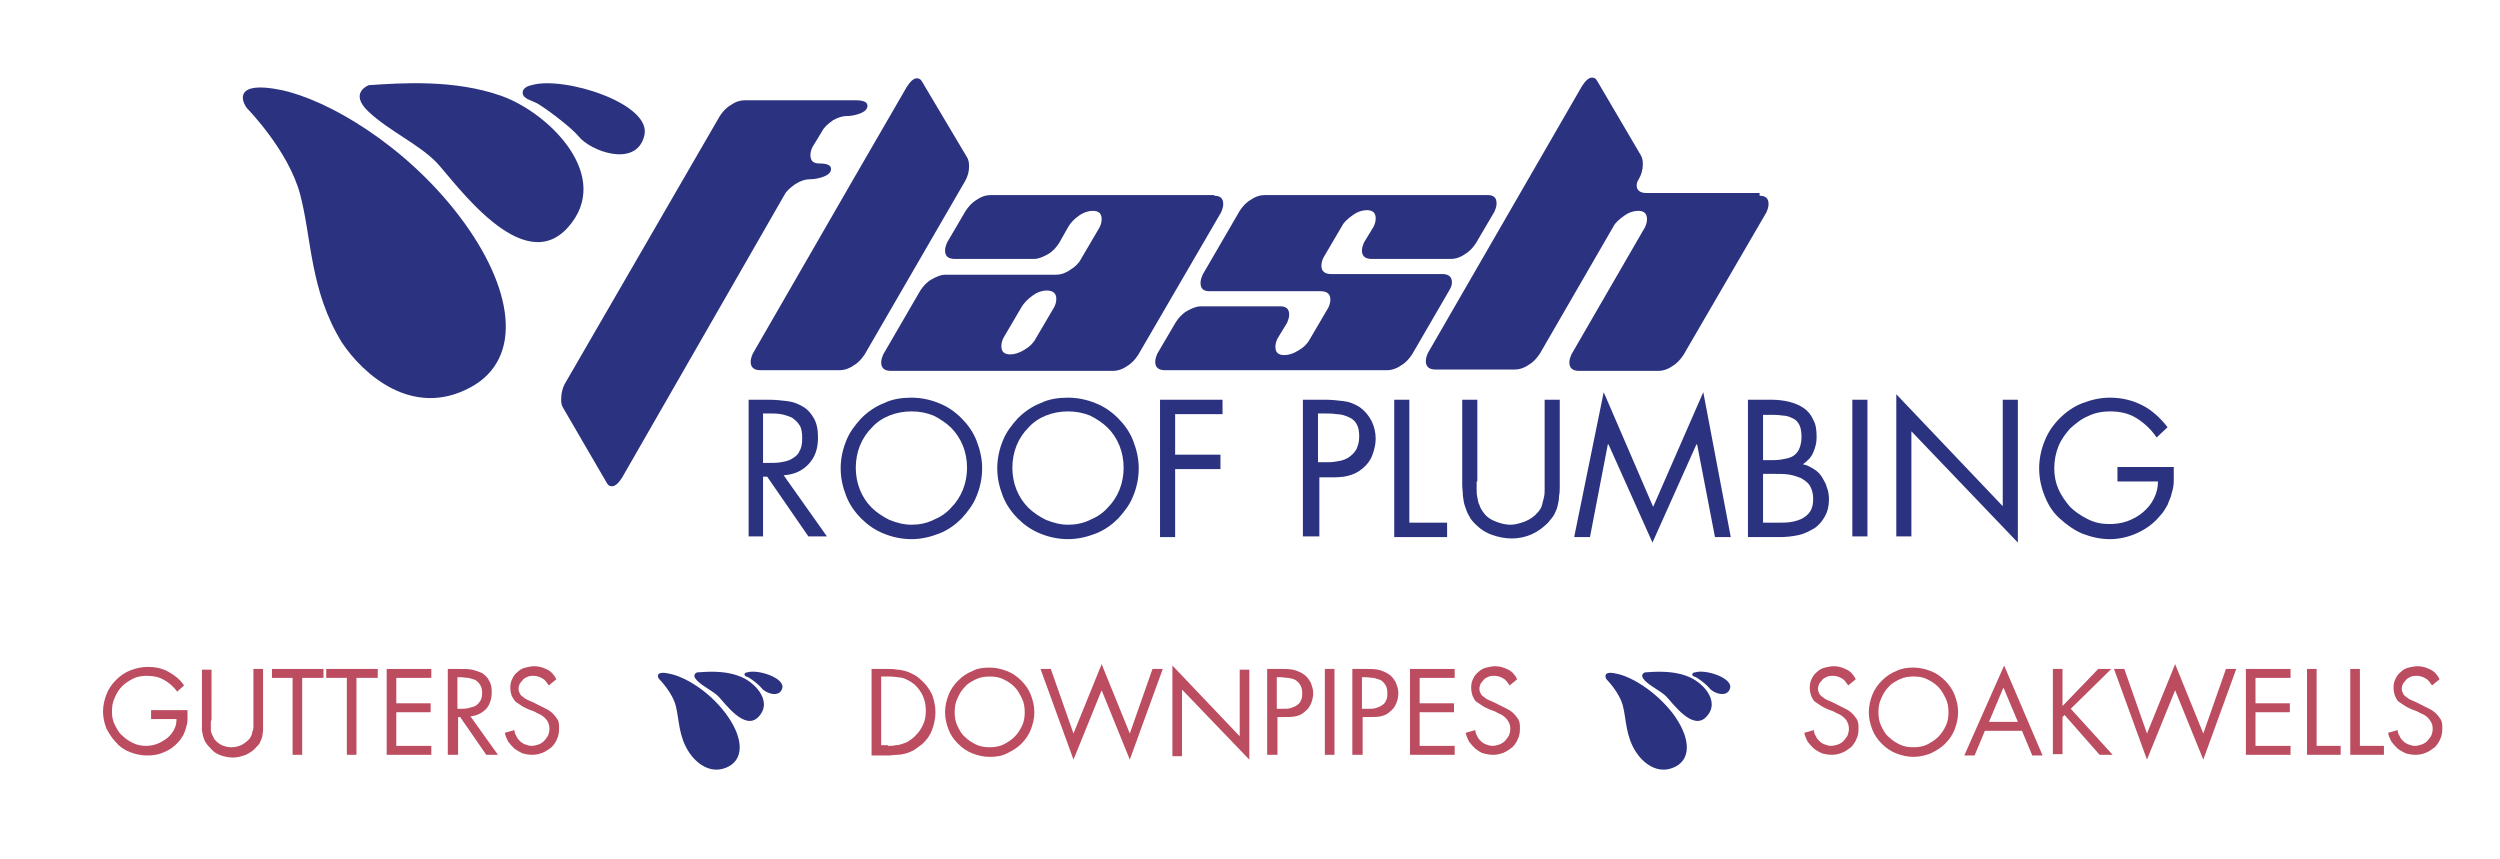 <?xml version="1.0" encoding="utf-8"?>
<!-- Generator: Adobe Illustrator 19.0.0, SVG Export Plug-In . SVG Version: 6.00 Build 0)  -->
<svg version="1.1" id="Layer_1" xmlns="http://www.w3.org/2000/svg" xmlns:xlink="http://www.w3.org/1999/xlink" x="0px" y="0px"
	 viewBox="0 0 364 125" style="enable-background:new 0 0 364 125;" xml:space="preserve">
<style type="text/css">
	.st0{fill:#2B3380;}
	.st1{fill:#BC4C60;}
</style>
<g id="XMLID_138_">
	<g id="XMLID_234_">
		<path id="XMLID_244_" class="st0" d="M121.3,17.5c-0.7,0.5-1.3,1-1.6,1.6l-1.4,2.3c-0.2,0.4-0.3,0.8-0.3,1.2
			c0,0.8,0.4,1.2,1.3,1.2c1.2,0,1.7,0.3,1.7,0.8c0,0.5-0.4,0.9-1.3,1.2c-0.6,0.2-1.2,0.3-1.8,0.3c-0.6,0-1.3,0.2-2.1,0.7
			c-0.7,0.5-1.3,1-1.6,1.6L90.6,69.5c-0.5,0.8-1,1.3-1.5,1.3c-0.3,0-0.5-0.1-0.7-0.4L82,59.4c-0.2-0.3-0.3-0.7-0.3-1.2
			c0-0.9,0.2-1.8,0.7-2.6l22.4-38.7c0.4-0.6,0.9-1.2,1.6-1.6c0.7-0.5,1.4-0.7,2-0.7h16.2c1.2,0,1.7,0.3,1.7,0.8
			c0,0.5-0.4,0.9-1.3,1.2c-0.6,0.2-1.2,0.3-1.8,0.3C122.7,16.9,122,17.1,121.3,17.5z"/>
		<path id="XMLID_242_" class="st0" d="M140.8,22.9c0.2,0.3,0.3,0.8,0.3,1.3c0,0.8-0.2,1.5-0.6,2.2l-14.6,25.2
			c-0.4,0.6-0.9,1.2-1.6,1.6c-0.7,0.5-1.4,0.7-2,0.7h-11.6c-0.9,0-1.4-0.4-1.4-1.2c0-0.4,0.1-0.7,0.3-1.2l14.7-25.5l7.7-13.3
			c0.5-0.8,1-1.3,1.5-1.3c0.3,0,0.5,0.1,0.7,0.4L140.8,22.9z"/>
		<path id="XMLID_239_" class="st0" d="M176.8,28.5c0.9,0,1.3,0.4,1.3,1.2c0,0.4-0.1,0.7-0.3,1.2l-12.1,20.8
			c-0.4,0.6-0.9,1.2-1.6,1.6c-0.7,0.5-1.4,0.7-2,0.7h-32.4c-0.9,0-1.4-0.4-1.4-1.2c0-0.4,0.1-0.7,0.3-1.2l5.4-9.3
			c0.4-0.6,0.9-1.2,1.6-1.6c0.7-0.4,1.4-0.7,2-0.7h16.2c0.6,0,1.3-0.2,2-0.7c0.7-0.4,1.3-1,1.6-1.6l2.7-4.6c0.2-0.4,0.3-0.8,0.3-1.2
			c0-0.8-0.4-1.2-1.3-1.2c-0.6,0-1.3,0.2-2,0.7c-0.7,0.5-1.2,1-1.6,1.7l-1.3,2.3c-0.4,0.6-0.9,1.2-1.6,1.6s-1.4,0.7-2,0.7H139
			c-0.9,0-1.4-0.4-1.4-1.2c0-0.4,0.1-0.7,0.3-1.2l2.7-4.6c0.4-0.6,0.9-1.2,1.6-1.6c0.7-0.5,1.4-0.7,2.1-0.7H176.8z M153.5,44.7
			c0.2-0.4,0.3-0.8,0.3-1.2c0-0.8-0.5-1.2-1.4-1.2c-0.6,0-1.3,0.2-2,0.7c-0.7,0.5-1.2,1-1.6,1.6l-2.7,4.6c-0.2,0.4-0.3,0.8-0.3,1.2
			c0,0.8,0.4,1.2,1.3,1.2c0.6,0,1.3-0.2,2.1-0.7c0.7-0.4,1.3-1,1.6-1.6L153.5,44.7z"/>
		<path id="XMLID_237_" class="st0" d="M199.7,37.7c-0.9,0-1.4-0.4-1.4-1.2c0-0.4,0.1-0.7,0.3-1.2l1.4-2.3c0.2-0.4,0.3-0.8,0.3-1.2
			c0-0.8-0.4-1.2-1.3-1.2c-0.6,0-1.3,0.2-2,0.7c-0.7,0.5-1.3,1-1.6,1.6l-2.7,4.6c-0.2,0.4-0.3,0.8-0.3,1.2c0,0.8,0.5,1.2,1.4,1.2
			h16.2c0.9,0,1.4,0.4,1.4,1.2c0,0.4-0.1,0.7-0.4,1.2l-5.4,9.3c-0.4,0.6-0.9,1.2-1.6,1.6c-0.7,0.5-1.4,0.7-2,0.7h-32.4
			c-0.9,0-1.4-0.4-1.4-1.2c0-0.4,0.1-0.7,0.3-1.2l2.7-4.6c0.4-0.6,0.9-1.2,1.6-1.6c0.7-0.4,1.4-0.7,2-0.7h11.6
			c0.9,0,1.3,0.4,1.3,1.2c0,0.4-0.1,0.7-0.3,1.2l-1.4,2.3c-0.2,0.4-0.3,0.8-0.3,1.2c0,0.8,0.4,1.2,1.3,1.2c0.6,0,1.3-0.2,2.1-0.7
			c0.7-0.4,1.3-1,1.6-1.6l2.7-4.6c0.2-0.4,0.3-0.8,0.3-1.2c0-0.8-0.5-1.2-1.4-1.2h-16.2c-0.9,0-1.3-0.4-1.3-1.2
			c0-0.4,0.1-0.7,0.3-1.2l5.4-9.3c0.4-0.6,0.9-1.2,1.6-1.6c0.7-0.5,1.4-0.7,2.1-0.7h32.4c0.9,0,1.3,0.4,1.3,1.2
			c0,0.4-0.1,0.7-0.3,1.2l-2.7,4.6c-0.4,0.6-0.9,1.2-1.6,1.6c-0.7,0.5-1.4,0.7-2,0.7H199.7z"/>
		<path id="XMLID_235_" class="st0" d="M256.2,28.5c0.9,0,1.3,0.4,1.3,1.2c0,0.4-0.1,0.7-0.3,1.2l-12.1,20.8
			c-0.4,0.6-0.9,1.2-1.6,1.6c-0.7,0.5-1.4,0.7-2,0.7h-11.6c-0.9,0-1.4-0.4-1.4-1.2c0-0.4,0.1-0.7,0.3-1.2l10.7-18.5
			c0.2-0.4,0.3-0.8,0.3-1.2c0-0.8-0.4-1.2-1.3-1.2c-0.6,0-1.3,0.2-2,0.7c-0.7,0.5-1.3,1-1.6,1.6l-10.7,18.5
			c-0.4,0.6-0.9,1.2-1.6,1.6c-0.7,0.5-1.4,0.7-2,0.7H209c-0.9,0-1.4-0.4-1.4-1.2c0-0.4,0.1-0.7,0.3-1.2l22.4-38.8
			c0.5-0.8,1-1.3,1.5-1.3c0.3,0,0.5,0.1,0.7,0.4l6.4,10.9c0.2,0.3,0.3,0.8,0.3,1.3c0,0.8-0.2,1.5-0.6,2.2c-0.2,0.3-0.3,0.6-0.3,0.9
			c0,0.7,0.5,1.1,1.4,1.1H256.2z"/>
	</g>
</g>
<g id="XMLID_107_">
	<g id="XMLID_443_">
		<path id="XMLID_471_" class="st0" d="M111.2,78.1H109V58.2h2.9c1,0,1.9,0.1,2.7,0.2c0.9,0.1,1.6,0.4,2.3,0.8
			c0.7,0.4,1.2,1,1.6,1.7c0.4,0.7,0.6,1.6,0.6,2.8c0,1.6-0.4,2.8-1.3,3.8c-0.9,1-2.1,1.6-3.7,1.7l6.3,8.9h-2.7l-6-8.7h-0.6V78.1z
			 M111.2,67.4h0.7c0.6,0,1.3,0,1.8-0.1c0.6-0.1,1.1-0.2,1.6-0.5c0.5-0.3,0.9-0.6,1.1-1.1c0.3-0.5,0.4-1.1,0.4-1.9
			c0-0.8-0.1-1.5-0.4-1.9c-0.3-0.5-0.7-0.8-1.1-1.1c-0.5-0.2-1-0.4-1.6-0.5c-0.6-0.1-1.2-0.1-1.9-0.1h-0.7V67.4z"/>
		<path id="XMLID_468_" class="st0" d="M132.7,57.9c1.4,0,2.8,0.3,4,0.8c1.3,0.5,2.4,1.3,3.3,2.2c0.9,0.9,1.7,2,2.2,3.3
			c0.5,1.3,0.8,2.6,0.8,4c0,1.4-0.3,2.8-0.8,4c-0.5,1.3-1.3,2.3-2.2,3.3c-0.9,0.9-2,1.7-3.3,2.2c-1.3,0.5-2.6,0.8-4,0.8
			s-2.8-0.3-4-0.8c-1.3-0.5-2.4-1.3-3.3-2.2c-0.9-0.9-1.7-2-2.2-3.3c-0.5-1.3-0.8-2.6-0.8-4c0-1.4,0.3-2.8,0.8-4
			c0.5-1.3,1.3-2.3,2.2-3.3c0.9-0.9,2-1.7,3.3-2.2C129.9,58.1,131.3,57.9,132.7,57.9z M132.7,59.9c-1.1,0-2.2,0.2-3.2,0.6
			c-1,0.4-1.9,1-2.6,1.8c-0.7,0.7-1.3,1.6-1.7,2.6c-0.4,1-0.6,2.1-0.6,3.2c0,1.1,0.2,2.2,0.6,3.2c0.4,1,1,1.9,1.7,2.6
			c0.7,0.7,1.6,1.3,2.6,1.8c1,0.4,2.1,0.7,3.2,0.7s2.2-0.2,3.2-0.7c1-0.4,1.9-1,2.6-1.8c0.7-0.7,1.3-1.6,1.7-2.6
			c0.4-1,0.6-2.1,0.6-3.2c0-1.1-0.2-2.2-0.6-3.2c-0.4-1-1-1.9-1.7-2.6c-0.7-0.7-1.6-1.3-2.6-1.8C134.9,60.1,133.9,59.9,132.7,59.9z"
			/>
		<path id="XMLID_465_" class="st0" d="M155.5,57.9c1.4,0,2.8,0.3,4,0.8c1.3,0.5,2.4,1.3,3.3,2.2c0.9,0.9,1.7,2,2.2,3.3
			c0.5,1.3,0.8,2.6,0.8,4c0,1.4-0.3,2.8-0.8,4c-0.5,1.3-1.3,2.3-2.2,3.3c-0.9,0.9-2,1.7-3.3,2.2c-1.3,0.5-2.6,0.8-4,0.8
			s-2.8-0.3-4-0.8c-1.3-0.5-2.4-1.3-3.3-2.2c-0.9-0.9-1.7-2-2.2-3.3c-0.5-1.3-0.8-2.6-0.8-4c0-1.4,0.3-2.8,0.8-4
			c0.5-1.3,1.3-2.3,2.2-3.3c0.9-0.9,2-1.7,3.3-2.2C152.7,58.1,154.1,57.9,155.5,57.9z M155.5,59.9c-1.1,0-2.2,0.2-3.2,0.6
			c-1,0.4-1.9,1-2.6,1.8c-0.7,0.7-1.3,1.6-1.7,2.6c-0.4,1-0.6,2.1-0.6,3.2c0,1.1,0.2,2.2,0.6,3.2c0.4,1,1,1.9,1.7,2.6
			c0.7,0.7,1.6,1.3,2.6,1.8c1,0.4,2.1,0.7,3.2,0.7s2.2-0.2,3.2-0.7c1-0.4,1.9-1,2.6-1.8c0.7-0.7,1.3-1.6,1.7-2.6
			c0.4-1,0.6-2.1,0.6-3.2c0-1.1-0.2-2.2-0.6-3.2c-0.4-1-1-1.9-1.7-2.6c-0.7-0.7-1.6-1.3-2.6-1.8C157.7,60.1,156.6,59.9,155.5,59.9z"
			/>
		<path id="XMLID_463_" class="st0" d="M171.1,60.3v5.9h6.6v2.1h-6.6v9.9h-2.2V58.2h9.1v2.1H171.1z"/>
		<path id="XMLID_460_" class="st0" d="M191.9,78.1h-2.2V58.2h3.3c0.9,0,1.7,0.1,2.6,0.2s1.6,0.4,2.4,0.9c0.7,0.5,1.3,1.2,1.7,2
			c0.4,0.8,0.6,1.7,0.6,2.6c0,0.8-0.2,1.6-0.5,2.4c-0.3,0.8-0.8,1.4-1.4,1.9c-0.7,0.6-1.4,0.9-2.2,1.1c-0.8,0.2-1.7,0.2-2.5,0.2
			h-1.6V78.1z M191.9,67.3h1.5c0.6,0,1.2-0.1,1.7-0.2c0.5-0.1,1-0.3,1.4-0.6c0.4-0.3,0.7-0.6,1-1.1c0.2-0.5,0.4-1,0.4-1.8
			c0-0.8-0.1-1.4-0.4-1.9c-0.3-0.5-0.7-0.8-1.2-1c-0.5-0.2-1-0.4-1.7-0.4c-0.6-0.1-1.3-0.1-1.9-0.1h-0.8V67.3z"/>
		<path id="XMLID_458_" class="st0" d="M205.2,76.1h5.5v2.1h-7.7V58.2h2.2V76.1z"/>
		<path id="XMLID_456_" class="st0" d="M215,70.1c0,0.4,0,0.7,0,1.1c0,0.4,0,0.8,0.1,1.2c0.1,0.4,0.1,0.8,0.3,1.1
			c0.1,0.4,0.3,0.7,0.5,1c0.4,0.6,1,1.1,1.8,1.4c0.7,0.3,1.5,0.5,2.2,0.5c0.7,0,1.4-0.2,2.2-0.5c0.7-0.3,1.3-0.7,1.8-1.3
			c0.3-0.3,0.5-0.7,0.6-1c0.1-0.4,0.2-0.8,0.3-1.2c0.1-0.4,0.1-0.8,0.1-1.2s0-0.8,0-1.2V58.2h2.2v12.5c0,0.5,0,1.1-0.1,1.5
			c0,0.5-0.1,1-0.2,1.4c-0.1,0.5-0.3,0.9-0.5,1.3c-0.2,0.4-0.6,0.8-0.9,1.2c-0.7,0.7-1.5,1.3-2.4,1.7c-0.9,0.4-1.9,0.6-2.9,0.6
			c-1,0-1.9-0.2-2.8-0.5c-0.9-0.3-1.7-0.8-2.4-1.5c-0.4-0.4-0.8-0.8-1-1.3c-0.3-0.4-0.4-0.9-0.6-1.4s-0.2-1-0.3-1.5
			c0-0.5-0.1-1.1-0.1-1.6V58.2h2.2V70.1z"/>
		<path id="XMLID_454_" class="st0" d="M233.5,57.1l7.2,16.7l7.3-16.7l4,21.1h-2.3l-2.6-13.5h-0.1l-6.4,14.3l-6.4-14.3h-0.1
			l-2.6,13.5h-2.3L233.5,57.1z"/>
		<path id="XMLID_450_" class="st0" d="M254.6,58.2h3.3c0.9,0,1.8,0.1,2.6,0.3c0.8,0.2,1.5,0.5,2.1,0.9c0.6,0.4,1.1,1,1.4,1.7
			c0.4,0.7,0.5,1.5,0.5,2.6c0,0.8-0.2,1.5-0.5,2.2c-0.3,0.7-0.8,1.2-1.5,1.7c0.6,0.1,1.1,0.4,1.6,0.7c0.5,0.3,0.9,0.7,1.2,1.2
			c0.3,0.5,0.6,1,0.7,1.5c0.2,0.5,0.3,1.1,0.3,1.7c0,1-0.2,1.8-0.6,2.5c-0.4,0.7-0.9,1.3-1.5,1.7c-0.7,0.4-1.4,0.8-2.3,1
			c-0.9,0.2-1.8,0.3-2.8,0.3h-4.6V58.2z M256.8,67h0.8c0.6,0,1.2,0,1.8-0.1s1.1-0.2,1.5-0.4c0.4-0.2,0.8-0.6,1-1
			c0.2-0.4,0.4-1.1,0.4-1.8c0-0.8-0.1-1.4-0.3-1.8c-0.2-0.4-0.5-0.8-1-1c-0.4-0.2-0.9-0.4-1.5-0.4c-0.6-0.1-1.2-0.1-1.9-0.1h-0.9V67
			z M256.8,76.1h2.2c0.6,0,1.2,0,1.8-0.1s1.2-0.3,1.6-0.5c0.5-0.3,0.9-0.6,1.2-1.1c0.3-0.5,0.4-1.1,0.4-1.8c0-0.8-0.2-1.4-0.5-1.9
			c-0.3-0.5-0.8-0.8-1.3-1.1c-0.5-0.2-1.1-0.4-1.7-0.5c-0.6-0.1-1.3-0.1-1.9-0.1h-1.9V76.1z"/>
		<path id="XMLID_448_" class="st0" d="M271.9,78.1h-2.2V58.2h2.2V78.1z"/>
		<path id="XMLID_446_" class="st0" d="M276.1,57.4l15.5,16.3V58.2h2.2V79l-15.5-16.2v15.3h-2.2V57.4z"/>
		<path id="XMLID_444_" class="st0" d="M316.5,68.1c0,0.7,0,1.3,0,1.9c0,0.6-0.1,1.2-0.3,1.8c-0.1,0.6-0.4,1.1-0.6,1.7
			c-0.3,0.5-0.6,1.1-1.1,1.6c-0.9,1.1-2,1.9-3.3,2.5c-1.3,0.6-2.7,0.9-4,0.9c-1.4,0-2.7-0.3-4-0.8c-1.2-0.5-2.3-1.3-3.3-2.2
			s-1.7-2-2.2-3.3c-0.5-1.2-0.8-2.6-0.8-4c0-1.4,0.3-2.8,0.8-4c0.5-1.3,1.3-2.4,2.2-3.3c0.9-0.9,2-1.7,3.3-2.2s2.6-0.8,4-0.8
			c1.8,0,3.3,0.4,4.7,1.1c1.4,0.7,2.6,1.8,3.7,3.2l-1.6,1.5c-0.8-1.2-1.8-2.1-2.9-2.8c-1.1-0.7-2.4-1-3.9-1c-1.1,0-2.2,0.2-3.2,0.7
			c-1,0.4-1.8,1.1-2.6,1.8c-0.7,0.8-1.3,1.6-1.7,2.6c-0.4,1-0.6,2.1-0.6,3.2c0,1.1,0.2,2.1,0.6,3s1,1.8,1.7,2.6
			c0.7,0.7,1.6,1.3,2.6,1.8c1,0.5,2,0.7,3.1,0.7c0.9,0,1.7-0.1,2.6-0.4c0.8-0.3,1.6-0.7,2.3-1.3c0.7-0.6,1.2-1.2,1.6-2
			c0.4-0.8,0.6-1.6,0.6-2.5h-5.9v-2.1H316.5z"/>
	</g>
</g>
<g id="XMLID_91_">
	<g id="XMLID_275_">
		<path id="XMLID_289_" class="st1" d="M27.3,103.6c0,0.4,0,0.8,0,1.2c0,0.4-0.1,0.8-0.2,1.1c-0.1,0.4-0.2,0.7-0.4,1.1
			c-0.2,0.3-0.4,0.7-0.7,1c-0.6,0.7-1.3,1.2-2.1,1.5c-0.8,0.4-1.7,0.5-2.5,0.5c-0.9,0-1.7-0.2-2.5-0.5c-0.8-0.3-1.5-0.8-2-1.4
			c-0.6-0.6-1-1.3-1.4-2c-0.3-0.8-0.5-1.6-0.5-2.5c0-0.9,0.2-1.7,0.5-2.5c0.3-0.8,0.8-1.5,1.4-2.1c0.6-0.6,1.3-1.1,2.1-1.4
			c0.8-0.3,1.6-0.5,2.5-0.5c1.1,0,2.1,0.2,3,0.7c0.9,0.5,1.7,1.1,2.3,2l-1,0.9c-0.5-0.7-1.2-1.3-1.9-1.7c-0.7-0.4-1.5-0.6-2.5-0.6
			c-0.7,0-1.4,0.1-2,0.4c-0.6,0.3-1.2,0.7-1.6,1.1c-0.5,0.5-0.8,1-1.1,1.7c-0.3,0.6-0.4,1.3-0.4,2c0,0.7,0.1,1.3,0.4,1.9
			c0.3,0.6,0.6,1.2,1.1,1.6c0.5,0.5,1,0.8,1.6,1.1c0.6,0.3,1.3,0.4,1.9,0.4c0.5,0,1.1-0.1,1.6-0.3c0.5-0.2,1-0.5,1.4-0.8
			c0.4-0.3,0.8-0.8,1-1.2c0.3-0.5,0.4-1,0.4-1.6h-3.7v-1.3H27.3z"/>
		<path id="XMLID_287_" class="st1" d="M30.7,104.9c0,0.2,0,0.5,0,0.7s0,0.5,0,0.7c0,0.2,0.1,0.5,0.2,0.7c0.1,0.2,0.2,0.4,0.3,0.6
			c0.3,0.4,0.7,0.7,1.1,0.9c0.5,0.2,0.9,0.3,1.4,0.3c0.5,0,0.9-0.1,1.4-0.3c0.4-0.2,0.8-0.5,1.1-0.8c0.2-0.2,0.3-0.4,0.4-0.6
			s0.1-0.5,0.2-0.7s0.1-0.5,0.1-0.8s0-0.5,0-0.7v-7.5h1.4v7.9c0,0.3,0,0.7,0,1c0,0.3-0.1,0.6-0.1,0.9c-0.1,0.3-0.2,0.6-0.3,0.8
			c-0.1,0.3-0.3,0.5-0.6,0.8c-0.4,0.5-0.9,0.8-1.5,1.1c-0.6,0.2-1.2,0.4-1.8,0.4c-0.6,0-1.2-0.1-1.8-0.3c-0.6-0.2-1.1-0.5-1.5-1
			c-0.3-0.3-0.5-0.5-0.7-0.8c-0.2-0.3-0.3-0.6-0.4-0.9c-0.1-0.3-0.1-0.6-0.2-0.9c0-0.3,0-0.7,0-1v-7.9h1.4V104.9z"/>
		<path id="XMLID_285_" class="st1" d="M44,109.9h-1.4V98.7h-3v-1.3h7.5v1.3H44V109.9z"/>
		<path id="XMLID_283_" class="st1" d="M51.9,109.9h-1.4V98.7h-3v-1.3h7.5v1.3h-3.1V109.9z"/>
		<path id="XMLID_281_" class="st1" d="M56.3,97.4h6.5v1.3h-5.1v3.7h5v1.3h-5v4.9h5.1v1.3h-6.5V97.4z"/>
		<path id="XMLID_278_" class="st1" d="M66.6,109.9h-1.4V97.4H67c0.6,0,1.2,0,1.7,0.1c0.5,0.1,1,0.3,1.5,0.5c0.4,0.3,0.8,0.6,1,1.1
			c0.3,0.4,0.4,1,0.4,1.7c0,1-0.3,1.8-0.8,2.4c-0.6,0.6-1.3,1-2.3,1.1l4,5.6h-1.7l-3.8-5.5h-0.3V109.9z M66.6,103.2h0.4
			c0.4,0,0.8,0,1.2-0.1c0.4-0.1,0.7-0.2,1-0.3c0.3-0.2,0.5-0.4,0.7-0.7c0.2-0.3,0.3-0.7,0.3-1.2c0-0.5-0.1-0.9-0.3-1.2
			c-0.2-0.3-0.4-0.5-0.7-0.7c-0.3-0.1-0.6-0.2-1-0.3c-0.4,0-0.8-0.1-1.2-0.1h-0.4V103.2z"/>
		<path id="XMLID_276_" class="st1" d="M79.9,99.8c-0.3-0.4-0.5-0.8-0.9-1c-0.3-0.2-0.8-0.4-1.3-0.4c-0.3,0-0.5,0-0.8,0.1
			c-0.2,0.1-0.5,0.2-0.7,0.4c-0.2,0.2-0.3,0.4-0.5,0.6c-0.1,0.2-0.2,0.5-0.2,0.8c0,0.3,0.1,0.5,0.2,0.7c0.1,0.2,0.3,0.4,0.5,0.5
			c0.2,0.2,0.4,0.3,0.6,0.4c0.2,0.1,0.5,0.2,0.7,0.3l0.8,0.4c0.4,0.2,0.8,0.4,1.2,0.6c0.4,0.2,0.7,0.4,1,0.7
			c0.3,0.3,0.5,0.6,0.7,0.9s0.2,0.8,0.2,1.3c0,0.6-0.1,1.1-0.3,1.5c-0.2,0.5-0.5,0.9-0.8,1.2c-0.4,0.3-0.8,0.6-1.3,0.8
			c-0.5,0.2-1,0.3-1.5,0.3c-0.5,0-1-0.1-1.4-0.2c-0.4-0.2-0.8-0.4-1.2-0.7c-0.3-0.3-0.6-0.6-0.9-1c-0.2-0.4-0.4-0.8-0.5-1.3l1.4-0.4
			c0,0.3,0.1,0.6,0.3,0.9c0.1,0.3,0.3,0.5,0.5,0.7c0.2,0.2,0.5,0.4,0.8,0.5c0.3,0.1,0.6,0.2,0.9,0.2c0.3,0,0.7-0.1,1-0.2
			c0.3-0.1,0.6-0.3,0.8-0.5c0.2-0.2,0.4-0.5,0.6-0.8c0.1-0.3,0.2-0.6,0.2-1c0-0.4-0.1-0.7-0.2-0.9c-0.1-0.3-0.3-0.5-0.5-0.7
			c-0.2-0.2-0.5-0.4-0.7-0.5c-0.3-0.1-0.6-0.3-0.8-0.4l-0.8-0.3c-0.4-0.2-0.7-0.3-1-0.5c-0.3-0.2-0.6-0.4-0.9-0.6
			c-0.2-0.2-0.4-0.5-0.6-0.9c-0.1-0.3-0.2-0.7-0.2-1.2c0-0.5,0.1-0.9,0.3-1.3c0.2-0.4,0.4-0.7,0.8-1c0.3-0.3,0.7-0.5,1.1-0.6
			c0.4-0.1,0.9-0.2,1.3-0.2c0.7,0,1.3,0.2,1.9,0.5c0.6,0.3,1,0.8,1.3,1.4L79.9,99.8z"/>
	</g>
</g>
<g id="XMLID_68_">
	<g id="XMLID_342_">
		<path id="XMLID_383_" class="st1" d="M126.9,97.4h2.4c0.5,0,0.9,0,1.3,0.1c0.4,0,0.8,0.1,1.2,0.2c0.4,0.1,0.8,0.3,1.2,0.5
			s0.8,0.5,1.1,0.8c0.7,0.6,1.2,1.3,1.6,2.1c0.3,0.8,0.5,1.7,0.5,2.6c0,0.9-0.2,1.8-0.5,2.6c-0.3,0.8-0.8,1.5-1.5,2.1
			c-0.4,0.3-0.8,0.6-1.1,0.8c-0.4,0.2-0.8,0.4-1.2,0.5c-0.4,0.1-0.8,0.2-1.3,0.2c-0.4,0-0.9,0.1-1.4,0.1h-2.3V97.4z M129.3,108.6
			c0.4,0,0.7,0,1.1-0.1c0.4,0,0.7-0.1,1-0.2s0.6-0.2,0.9-0.4c0.3-0.2,0.6-0.4,0.9-0.7c0.5-0.5,0.9-1,1.2-1.7c0.3-0.6,0.4-1.3,0.4-2
			c0-0.7-0.1-1.4-0.4-2.1c-0.3-0.7-0.7-1.2-1.2-1.7c-0.6-0.5-1.2-0.8-1.8-1c-0.6-0.1-1.3-0.2-2.1-0.2h-1v10H129.3z"/>
		<path id="XMLID_380_" class="st1" d="M144.1,97.2c0.9,0,1.7,0.2,2.5,0.5s1.5,0.8,2.1,1.4c0.6,0.6,1.1,1.3,1.4,2.1
			c0.3,0.8,0.5,1.6,0.5,2.5s-0.2,1.7-0.5,2.5c-0.3,0.8-0.8,1.5-1.4,2.1c-0.6,0.6-1.3,1-2.1,1.4s-1.6,0.5-2.5,0.5
			c-0.9,0-1.7-0.2-2.5-0.5c-0.8-0.3-1.5-0.8-2.1-1.4c-0.6-0.6-1.1-1.3-1.4-2.1c-0.3-0.8-0.5-1.6-0.5-2.5s0.2-1.7,0.5-2.5
			c0.3-0.8,0.8-1.5,1.4-2.1c0.6-0.6,1.3-1.1,2.1-1.4C142.3,97.3,143.2,97.2,144.1,97.2z M144.1,98.5c-0.7,0-1.4,0.1-2,0.4
			c-0.6,0.3-1.2,0.6-1.6,1.1c-0.5,0.5-0.8,1-1.1,1.7c-0.3,0.6-0.4,1.3-0.4,2c0,0.7,0.1,1.4,0.4,2c0.3,0.6,0.6,1.2,1.1,1.6
			c0.5,0.5,1,0.8,1.6,1.1s1.3,0.4,2,0.4c0.7,0,1.4-0.1,2-0.4s1.2-0.7,1.6-1.1c0.5-0.5,0.8-1,1.1-1.6c0.3-0.6,0.4-1.3,0.4-2
			c0-0.7-0.1-1.4-0.4-2c-0.3-0.6-0.6-1.2-1.1-1.7c-0.5-0.5-1-0.8-1.6-1.1C145.5,98.6,144.8,98.5,144.1,98.5z"/>
		<path id="XMLID_378_" class="st1" d="M156.3,106.8l4.1-10.1l4.1,10.1l3.3-9.4h1.5l-4.8,13.2l-4.1-10.1l-4.1,10.1l-4.8-13.2h1.5
			L156.3,106.8z"/>
		<path id="XMLID_376_" class="st1" d="M170.7,96.9l9.8,10.3v-9.7h1.4v13.1l-9.8-10.2v9.7h-1.4V96.9z"/>
		<path id="XMLID_373_" class="st1" d="M185.9,109.9h-1.4V97.4h2.1c0.5,0,1.1,0,1.6,0.1c0.5,0.1,1,0.3,1.5,0.6
			c0.5,0.3,0.8,0.7,1.1,1.2c0.2,0.5,0.4,1,0.4,1.6c0,0.5-0.1,1-0.3,1.5c-0.2,0.5-0.5,0.9-0.9,1.2c-0.4,0.4-0.9,0.6-1.4,0.7
			c-0.5,0.1-1,0.1-1.6,0.1h-1V109.9z M185.9,103.2h0.9c0.4,0,0.8,0,1.1-0.1c0.3-0.1,0.6-0.2,0.9-0.4c0.3-0.2,0.5-0.4,0.6-0.7
			c0.2-0.3,0.2-0.7,0.2-1.1c0-0.5-0.1-0.9-0.3-1.2c-0.2-0.3-0.4-0.5-0.7-0.7s-0.7-0.2-1-0.3c-0.4,0-0.8-0.1-1.2-0.1h-0.5V103.2z"/>
		<path id="XMLID_350_" class="st1" d="M194.3,109.9h-1.4V97.4h1.4V109.9z"/>
		<path id="XMLID_347_" class="st1" d="M198.3,109.9h-1.4V97.4h2.1c0.5,0,1.1,0,1.6,0.1c0.5,0.1,1,0.3,1.5,0.6
			c0.5,0.3,0.8,0.7,1.1,1.2c0.2,0.5,0.4,1,0.4,1.6c0,0.5-0.1,1-0.3,1.5c-0.2,0.5-0.5,0.9-0.9,1.2c-0.4,0.4-0.9,0.6-1.4,0.7
			c-0.5,0.1-1,0.1-1.6,0.1h-1V109.9z M198.3,103.2h0.9c0.4,0,0.8,0,1.1-0.1c0.3-0.1,0.6-0.2,0.9-0.4c0.3-0.2,0.5-0.4,0.6-0.7
			c0.2-0.3,0.2-0.7,0.2-1.1c0-0.5-0.1-0.9-0.3-1.2c-0.2-0.3-0.4-0.5-0.7-0.7c-0.3-0.1-0.7-0.2-1-0.3c-0.4,0-0.8-0.1-1.2-0.1h-0.5
			V103.2z"/>
		<path id="XMLID_345_" class="st1" d="M205.3,97.4h6.5v1.3h-5.1v3.7h5v1.3h-5v4.9h5.1v1.3h-6.5V97.4z"/>
		<path id="XMLID_343_" class="st1" d="M219.8,99.8c-0.3-0.4-0.5-0.8-0.9-1c-0.3-0.2-0.8-0.4-1.3-0.4c-0.3,0-0.5,0-0.8,0.1
			c-0.2,0.1-0.5,0.2-0.7,0.4c-0.2,0.2-0.3,0.4-0.5,0.6c-0.1,0.2-0.2,0.5-0.2,0.8c0,0.3,0.1,0.5,0.2,0.7c0.1,0.2,0.3,0.4,0.5,0.5
			c0.2,0.2,0.4,0.3,0.6,0.4c0.2,0.1,0.5,0.2,0.7,0.3l0.8,0.4c0.4,0.2,0.8,0.4,1.2,0.6c0.4,0.2,0.7,0.4,1,0.7
			c0.3,0.3,0.5,0.6,0.7,0.9c0.2,0.4,0.2,0.8,0.2,1.3c0,0.6-0.1,1.1-0.3,1.5c-0.2,0.5-0.5,0.9-0.8,1.2c-0.4,0.3-0.8,0.6-1.3,0.8
			c-0.5,0.2-1,0.3-1.5,0.3c-0.5,0-1-0.1-1.4-0.2s-0.8-0.4-1.2-0.7c-0.3-0.3-0.6-0.6-0.9-1c-0.2-0.4-0.4-0.8-0.5-1.3l1.4-0.4
			c0,0.3,0.1,0.6,0.3,0.9c0.1,0.3,0.3,0.5,0.5,0.7c0.2,0.2,0.5,0.4,0.8,0.5c0.3,0.1,0.6,0.2,0.9,0.2c0.3,0,0.7-0.1,1-0.2
			c0.3-0.1,0.6-0.3,0.8-0.5c0.2-0.2,0.4-0.5,0.6-0.8c0.1-0.3,0.2-0.6,0.2-1c0-0.4-0.1-0.7-0.2-0.9s-0.3-0.5-0.5-0.7
			c-0.2-0.2-0.5-0.4-0.7-0.5c-0.3-0.1-0.6-0.3-0.8-0.4l-0.8-0.3c-0.4-0.2-0.7-0.3-1-0.5c-0.3-0.2-0.6-0.4-0.9-0.6
			c-0.3-0.2-0.4-0.5-0.6-0.9c-0.1-0.3-0.2-0.7-0.2-1.2c0-0.5,0.1-0.9,0.3-1.3c0.2-0.4,0.4-0.7,0.8-1c0.3-0.3,0.7-0.5,1.1-0.6
			c0.4-0.1,0.9-0.2,1.3-0.2c0.7,0,1.3,0.2,1.9,0.5c0.6,0.3,1,0.8,1.3,1.4L219.8,99.8z"/>
	</g>
</g>
<g id="XMLID_8_">
	<g id="XMLID_351_">
		<path id="XMLID_370_" class="st1" d="M269.1,99.8c-0.3-0.4-0.5-0.8-0.9-1c-0.3-0.2-0.8-0.4-1.3-0.4c-0.3,0-0.5,0-0.8,0.1
			c-0.2,0.1-0.5,0.2-0.7,0.4c-0.2,0.2-0.3,0.4-0.5,0.6c-0.1,0.2-0.2,0.5-0.2,0.8c0,0.3,0.1,0.5,0.2,0.7c0.1,0.2,0.3,0.4,0.5,0.5
			c0.2,0.2,0.4,0.3,0.6,0.4c0.2,0.1,0.5,0.2,0.7,0.3l0.8,0.4c0.4,0.2,0.8,0.4,1.2,0.6c0.4,0.2,0.7,0.4,1,0.7
			c0.3,0.3,0.5,0.6,0.7,0.9c0.2,0.4,0.2,0.8,0.2,1.3c0,0.6-0.1,1.1-0.3,1.5c-0.2,0.5-0.5,0.9-0.8,1.2c-0.4,0.3-0.8,0.6-1.3,0.8
			c-0.5,0.2-1,0.3-1.5,0.3c-0.5,0-1-0.1-1.4-0.2c-0.4-0.2-0.8-0.4-1.2-0.7c-0.3-0.3-0.6-0.6-0.9-1c-0.2-0.4-0.4-0.8-0.5-1.3l1.4-0.4
			c0,0.3,0.1,0.6,0.3,0.9c0.1,0.3,0.3,0.5,0.5,0.7c0.2,0.2,0.5,0.4,0.8,0.5c0.3,0.1,0.6,0.2,0.9,0.2c0.3,0,0.7-0.1,1-0.2
			c0.3-0.1,0.6-0.3,0.8-0.5c0.2-0.2,0.4-0.5,0.6-0.8c0.1-0.3,0.2-0.6,0.2-1c0-0.4-0.1-0.7-0.2-0.9c-0.1-0.3-0.3-0.5-0.5-0.7
			c-0.2-0.2-0.5-0.4-0.7-0.5c-0.3-0.1-0.6-0.3-0.8-0.4l-0.8-0.3c-0.4-0.2-0.7-0.3-1-0.5c-0.3-0.2-0.6-0.4-0.9-0.6
			c-0.3-0.2-0.4-0.5-0.6-0.9c-0.1-0.3-0.2-0.7-0.2-1.2c0-0.5,0.1-0.9,0.3-1.3c0.2-0.4,0.4-0.7,0.8-1c0.3-0.3,0.7-0.5,1.1-0.6
			c0.4-0.1,0.9-0.2,1.3-0.2c0.7,0,1.3,0.2,1.9,0.5s1,0.8,1.3,1.4L269.1,99.8z"/>
		<path id="XMLID_367_" class="st1" d="M278.6,97.2c0.9,0,1.7,0.2,2.5,0.5c0.8,0.3,1.5,0.8,2.1,1.4c0.6,0.6,1.1,1.3,1.4,2.1
			c0.3,0.8,0.5,1.6,0.5,2.5s-0.2,1.7-0.5,2.5c-0.3,0.8-0.8,1.5-1.4,2.1s-1.3,1-2.1,1.4c-0.8,0.3-1.6,0.5-2.5,0.5s-1.7-0.2-2.5-0.5
			c-0.8-0.3-1.5-0.8-2.1-1.4c-0.6-0.6-1.1-1.3-1.4-2.1c-0.3-0.8-0.5-1.6-0.5-2.5s0.2-1.7,0.5-2.5c0.3-0.8,0.8-1.5,1.4-2.1
			c0.6-0.6,1.3-1.1,2.1-1.4C276.9,97.3,277.7,97.2,278.6,97.2z M278.6,98.5c-0.7,0-1.4,0.1-2,0.4c-0.6,0.3-1.2,0.6-1.6,1.1
			c-0.5,0.5-0.8,1-1.1,1.7c-0.3,0.6-0.4,1.3-0.4,2c0,0.7,0.1,1.4,0.4,2c0.3,0.6,0.6,1.2,1.1,1.6c0.5,0.5,1,0.8,1.6,1.1
			c0.6,0.3,1.3,0.4,2,0.4s1.4-0.1,2-0.4c0.6-0.3,1.2-0.7,1.6-1.1c0.5-0.5,0.8-1,1.1-1.6c0.3-0.6,0.4-1.3,0.4-2c0-0.7-0.1-1.4-0.4-2
			c-0.3-0.6-0.6-1.2-1.1-1.7c-0.5-0.5-1-0.8-1.6-1.1C280,98.6,279.4,98.5,278.6,98.5z"/>
		<path id="XMLID_364_" class="st1" d="M289,106.4l-1.5,3.6h-1.5l5.8-13.1l5.6,13.1h-1.5l-1.5-3.6H289z M291.7,100.1l-2.1,5h4.2
			L291.7,100.1z"/>
		<path id="XMLID_362_" class="st1" d="M305.5,97.4h1.9l-5.9,5.8l6.1,6.7h-1.9l-5.1-5.8l-0.3,0.3v5.4h-1.4V97.4h1.4v5.4L305.5,97.4z
			"/>
		<path id="XMLID_360_" class="st1" d="M312.6,106.8l4.1-10.1l4.1,10.1l3.3-9.4h1.5l-4.8,13.2l-4.1-10.1l-4.1,10.1l-4.8-13.2h1.5
			L312.6,106.8z"/>
		<path id="XMLID_358_" class="st1" d="M327,97.4h6.5v1.3h-5.1v3.7h5v1.3h-5v4.9h5.1v1.3H327V97.4z"/>
		<path id="XMLID_356_" class="st1" d="M337.3,108.6h3.5v1.3h-4.9V97.4h1.4V108.6z"/>
		<path id="XMLID_354_" class="st1" d="M343.6,108.6h3.5v1.3h-4.9V97.4h1.4V108.6z"/>
		<path id="XMLID_352_" class="st1" d="M354.1,99.8c-0.3-0.4-0.5-0.8-0.9-1c-0.3-0.2-0.8-0.4-1.3-0.4c-0.3,0-0.5,0-0.8,0.1
			c-0.2,0.1-0.5,0.2-0.7,0.4c-0.2,0.2-0.3,0.4-0.5,0.6c-0.1,0.2-0.2,0.5-0.2,0.8c0,0.3,0.1,0.5,0.2,0.7c0.1,0.2,0.3,0.4,0.5,0.5
			c0.2,0.2,0.4,0.3,0.6,0.4c0.2,0.1,0.5,0.2,0.7,0.3l0.8,0.4c0.4,0.2,0.8,0.4,1.2,0.6c0.4,0.2,0.7,0.4,1,0.7
			c0.3,0.3,0.5,0.6,0.7,0.9c0.2,0.4,0.2,0.8,0.2,1.3c0,0.6-0.1,1.1-0.3,1.5c-0.2,0.5-0.5,0.9-0.8,1.2c-0.4,0.3-0.8,0.6-1.3,0.8
			c-0.5,0.2-1,0.3-1.5,0.3c-0.5,0-1-0.1-1.4-0.2c-0.4-0.2-0.8-0.4-1.2-0.7c-0.3-0.3-0.6-0.6-0.9-1c-0.2-0.4-0.4-0.8-0.5-1.3l1.4-0.4
			c0,0.3,0.1,0.6,0.3,0.9c0.1,0.3,0.3,0.5,0.5,0.7c0.2,0.2,0.5,0.4,0.8,0.5c0.3,0.1,0.6,0.2,0.9,0.2c0.3,0,0.7-0.1,1-0.2
			c0.3-0.1,0.6-0.3,0.8-0.5c0.2-0.2,0.4-0.5,0.6-0.8c0.1-0.3,0.2-0.6,0.2-1c0-0.4-0.1-0.7-0.2-0.9s-0.3-0.5-0.5-0.7
			c-0.2-0.2-0.5-0.4-0.7-0.5c-0.3-0.1-0.6-0.3-0.8-0.4l-0.8-0.3c-0.4-0.2-0.7-0.3-1-0.5c-0.3-0.2-0.6-0.4-0.9-0.6
			c-0.3-0.2-0.4-0.5-0.6-0.9c-0.1-0.3-0.2-0.7-0.2-1.2c0-0.5,0.1-0.9,0.3-1.3c0.2-0.4,0.4-0.7,0.8-1c0.3-0.3,0.7-0.5,1.1-0.6
			c0.4-0.1,0.9-0.2,1.3-0.2c0.7,0,1.3,0.2,1.9,0.5s1,0.8,1.3,1.4L354.1,99.8z"/>
	</g>
</g>
<g id="XMLID_5_">
	<path id="XMLID_3_" class="st0" d="M36,15.8c0,0,6,6.1,7.7,12.5s1.4,14,6.1,21.6C52.8,54.4,60,61,68.5,56.4
		c7.8-4.2,6.3-14.5-1.6-24.9s-19.2-17-26-18.4S35.1,14.7,36,15.8z"/>
	<path id="XMLID_6_" class="st0" d="M53.7,12.4c0,0-3,1.1,0,3.9c3,2.8,7.3,4.7,9.9,7.4c2.8,3,12.5,16.8,19.1,9.4s-2.7-16.6-9.6-19.1
		S58.2,12.1,53.7,12.4z"/>
	<path id="XMLID_7_" class="st0" d="M77.4,12.4c0,0-1.3,0.2-1.3,1.1s1.3,1.1,2.2,1.6c1.5,0.9,4.9,3.5,5.9,4.7c1.7,2.2,8.4,4.7,9.6,0
		C95.1,15.1,82,11,77.4,12.4z"/>
</g>
<g id="XMLID_12_">
	<path id="XMLID_27_" class="st0" d="M96,98.9c0,0,1.9,1.9,2.4,3.9c0.5,2,0.4,4.4,1.9,6.7c0.9,1.4,3.1,3.5,5.8,2.1
		c2.4-1.3,2-4.5-0.5-7.8s-6-5.3-8.1-5.7C95.4,97.6,95.7,98.6,96,98.9z"/>
	<path id="XMLID_19_" class="st0" d="M101.5,97.9c0,0-0.9,0.3,0,1.2s2.3,1.5,3.1,2.3c0.9,0.9,3.9,5.2,5.9,2.9c2.1-2.3-0.8-5.2-3-5.9
		C105.4,97.6,102.9,97.8,101.5,97.9z"/>
	<path id="XMLID_13_" class="st0" d="M108.8,97.9c0,0-0.4,0-0.4,0.3s0.4,0.3,0.7,0.5c0.5,0.3,1.5,1.1,1.8,1.5c0.5,0.7,2.6,1.5,3,0
		C114.3,98.7,110.3,97.4,108.8,97.9z"/>
</g>
<g id="XMLID_14_">
	<path id="XMLID_42_" class="st0" d="M233.9,98.9c0,0,1.9,1.9,2.4,3.9c0.5,2,0.4,4.4,1.9,6.7c0.9,1.4,3.1,3.5,5.8,2.1
		c2.4-1.3,2-4.5-0.5-7.8c-2.5-3.2-6-5.3-8.1-5.7C233.4,97.6,233.7,98.6,233.9,98.9z"/>
	<path id="XMLID_29_" class="st0" d="M239.5,97.9c0,0-0.9,0.3,0,1.2c0.9,0.9,2.3,1.5,3.1,2.3c0.9,0.9,3.9,5.2,5.9,2.9
		c2.1-2.3-0.8-5.2-3-5.9C243.4,97.6,240.8,97.8,239.5,97.9z"/>
	<path id="XMLID_15_" class="st0" d="M246.8,97.9c0,0-0.4,0-0.4,0.3s0.4,0.3,0.7,0.5c0.5,0.3,1.5,1.1,1.8,1.5c0.5,0.7,2.6,1.5,3,0
		C252.3,98.7,248.3,97.4,246.8,97.9z"/>
</g>
</svg>
